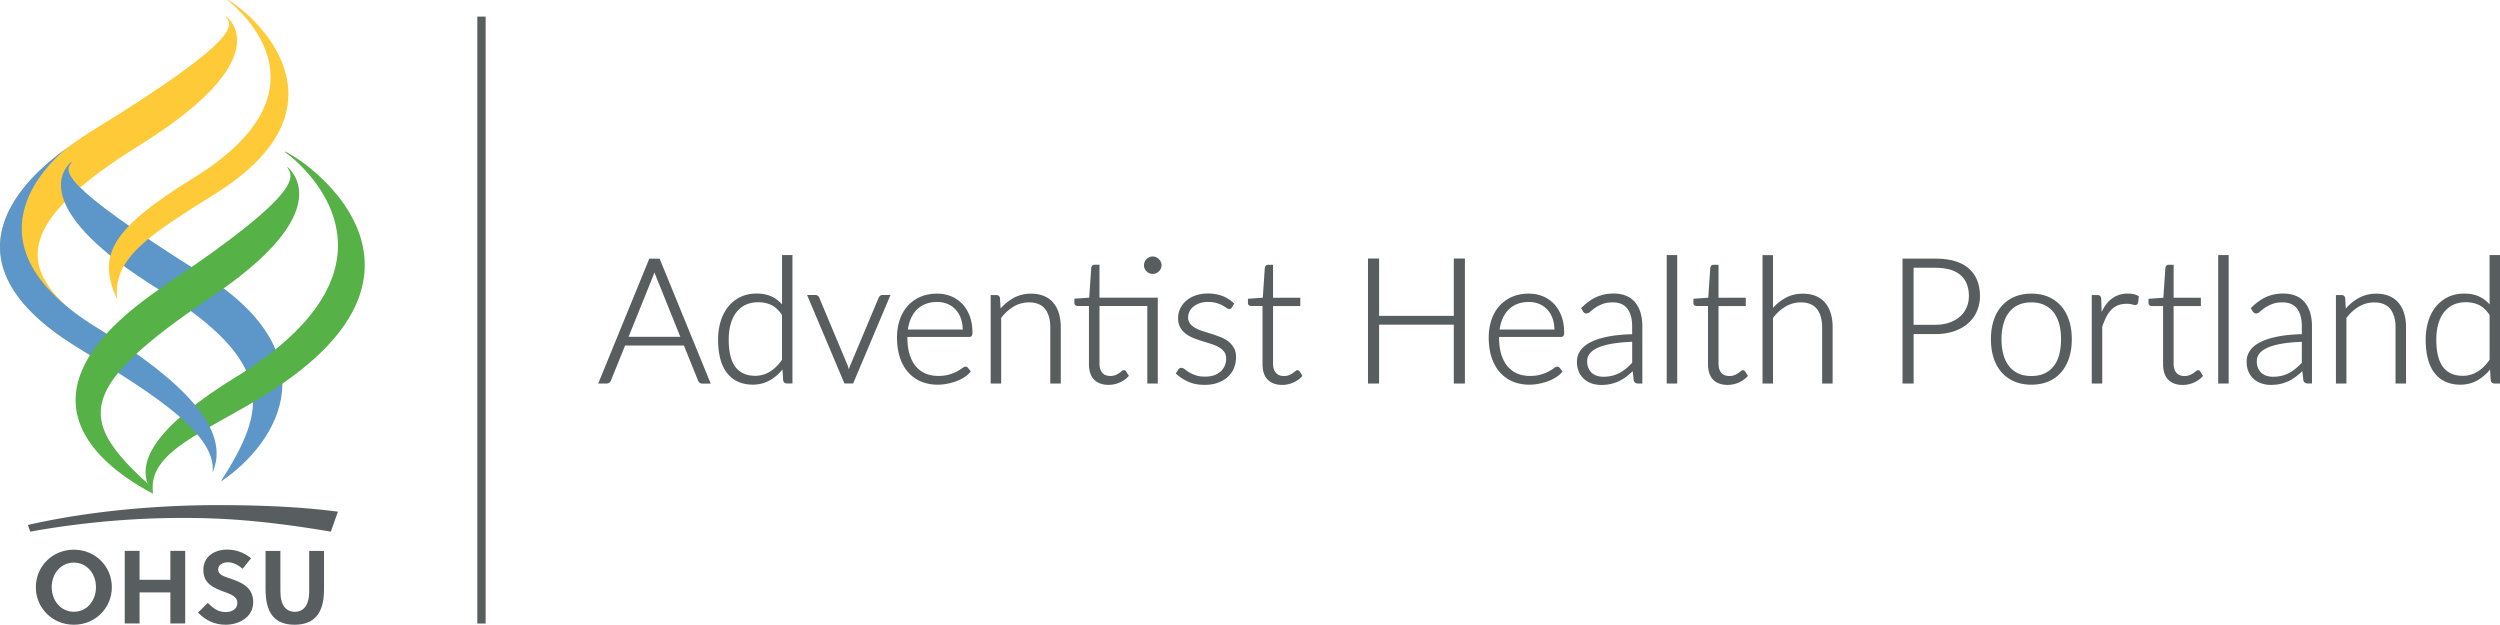 <svg xmlns="http://www.w3.org/2000/svg" viewBox="0 0 576.25 144"><path fill="#585e60" d="M110.02 3.82h1.92v139.9h-1.92zM202.88 68.18c-.15.11-.26.26-.35.45l-6.6 15.71c-.1.26-.18.53-.26.79-.08-.27-.16-.54-.25-.81l-6.57-15.68a.943.943 0 0 0-.32-.44.931.931 0 0 0-.62-.21h-1.88l8.61 20.4h2.01l8.61-20.4h-1.82c-.22 0-.41.06-.56.18ZM180.25 70.15c-.65-.73-1.4-1.31-2.22-1.72-1.02-.51-2.23-.77-3.61-.77s-2.72.28-3.82.83a8.19 8.19 0 0 0-2.79 2.26c-.75.95-1.33 2.08-1.71 3.36-.39 1.28-.58 2.67-.58 4.14 0 3.43.71 6.04 2.1 7.78 1.4 1.75 3.39 2.63 5.91 2.63 1.5 0 2.88-.37 4.09-1.1 1.02-.61 1.94-1.42 2.74-2.4l.16 2.5c.07.46.38.73.85.73h1.29v-29.6h-2.4v11.35Zm0 12.77c-.79 1.16-1.72 2.08-2.74 2.72a6.36 6.36 0 0 1-3.45.98c-1.96 0-3.48-.67-4.51-1.99-1.05-1.34-1.58-3.49-1.58-6.38 0-1.28.15-2.46.44-3.52.29-1.05.73-1.97 1.3-2.71.57-.75 1.28-1.33 2.12-1.74.84-.41 1.84-.61 2.97-.61s2.17.23 3.06.67c.87.44 1.67 1.2 2.39 2.27v10.31ZM384.18 58.8h2.42v29.6h-2.42zM221.79 70.03a7.42 7.42 0 0 0-2.59-1.75c-.99-.4-2.07-.6-3.21-.6-1.44 0-2.75.26-3.89.76a8.489 8.489 0 0 0-2.91 2.11c-.79.89-1.39 1.97-1.81 3.21-.41 1.23-.62 2.58-.62 4.03 0 1.71.22 3.26.66 4.59.44 1.34 1.08 2.49 1.9 3.42.82.93 1.82 1.65 2.97 2.14 1.15.48 2.43.73 3.82.73.76 0 1.52-.08 2.28-.23.74-.15 1.46-.35 2.12-.6.66-.25 1.27-.56 1.81-.91.55-.36.99-.75 1.33-1.17l.13-.16-.64-.78a.71.71 0 0 0-.6-.31c-.2 0-.44.12-.79.38-.28.21-.67.45-1.16.72-.48.26-1.09.51-1.8.72-.71.21-1.56.32-2.53.32-1.08 0-2.07-.19-2.94-.56-.86-.37-1.61-.92-2.23-1.66-.62-.74-1.1-1.67-1.43-2.76-.34-1.11-.51-2.41-.51-3.87v-.13h14.23c.33 0 .51-.14.6-.26.12-.15.17-.39.17-.75 0-1.42-.21-2.7-.63-3.81s-1-2.05-1.72-2.81Zm-12.52 5.91c.13-.9.35-1.73.67-2.47.35-.81.81-1.51 1.38-2.08a5.85 5.85 0 0 1 2.02-1.32c.78-.31 1.68-.46 2.67-.46.87 0 1.68.15 2.39.45.72.3 1.34.73 1.86 1.29s.93 1.25 1.22 2.06c.27.75.41 1.6.43 2.54h-12.64ZM401.2 85.6c-.16.14-.35.28-.59.44-.24.16-.52.3-.86.44-.56.23-1.45.27-2.14.03a2.05 2.05 0 0 1-.77-.5c-.22-.23-.4-.52-.52-.88-.13-.37-.2-.81-.2-1.33V70.55h6.28v-1.92h-6.28v-7.6h-1.15c-.28 0-.44.12-.53.23-.1.12-.18.27-.22.46l-.47 6.9-3.42.24v.97c0 .22.08.4.23.53.14.12.32.18.52.18h2.61v13.35c0 1.62.41 2.84 1.2 3.64.8.79 1.92 1.19 3.33 1.19.87 0 1.72-.18 2.53-.53.81-.35 1.49-.83 2.02-1.41l.13-.14-.64-1.02c-.29-.36-.6-.43-1.06-.02ZM420.71 69.8c-.57-.68-1.3-1.21-2.17-1.57-.86-.36-1.86-.54-2.99-.54-1.5 0-2.88.35-4.09 1.03-1.01.57-1.95 1.32-2.78 2.23V58.81h-2.42v29.6h2.42V73.28c.84-1.11 1.81-1.99 2.89-2.62 1.08-.63 2.26-.96 3.5-.96 1.66 0 2.91.5 3.71 1.5.81 1.01 1.22 2.43 1.22 4.23V88.4h2.42V75.43c0-1.18-.14-2.25-.43-3.19-.29-.95-.72-1.77-1.29-2.45ZM149.67 59.6l-11.78 28.8h1.93c.24 0 .45-.07.64-.21.17-.13.29-.3.36-.48l3.26-8.06h13.56l3.26 8.07c.08.2.2.36.35.49.17.14.37.21.62.21h1.95l-11.78-28.8h-2.36Zm-4.78 18.03 5.62-13.93c.11-.25.21-.52.31-.81l.03-.11c.11.33.22.62.34.89l5.62 13.96h-11.92ZM298.52 85.6c-.16.14-.36.29-.59.44-.24.16-.53.3-.86.44-.57.23-1.45.27-2.14.03-.3-.11-.56-.27-.77-.5-.22-.23-.4-.52-.52-.88-.13-.37-.2-.81-.2-1.33V70.55h6.28v-1.92h-6.28v-7.6h-1.15c-.28 0-.44.12-.53.23-.11.13-.18.27-.22.46l-.47 6.9-3.42.24v.97c0 .28.12.44.23.53.14.12.32.18.52.18h2.61v13.35c0 1.62.41 2.85 1.2 3.64.8.79 1.92 1.19 3.33 1.19.87 0 1.72-.18 2.53-.53.81-.35 1.49-.83 2.02-1.41l.13-.14-.64-1.02c-.29-.36-.6-.42-1.06-.02ZM335.1 72.8h-17.22V59.6h-2.56v28.8h2.56V74.84h17.22V88.4h2.56V59.6h-2.56v13.2zM242.81 69.8c-.57-.68-1.3-1.21-2.17-1.57-.86-.36-1.87-.54-2.99-.54-1.52 0-2.92.36-4.16 1.07-1.05.61-2.01 1.39-2.85 2.34l-.15-2.38c-.07-.46-.37-.71-.83-.71h-1.31v20.4h2.42V73.28c.84-1.11 1.81-1.99 2.89-2.62 1.08-.63 2.26-.96 3.5-.96 1.66 0 2.91.5 3.71 1.5.81 1.01 1.22 2.43 1.22 4.23V88.4h2.42V75.43c0-1.18-.15-2.25-.43-3.19-.29-.95-.72-1.77-1.29-2.45ZM376.93 69.72a5.424 5.424 0 0 0-2.08-1.53c-.83-.35-1.8-.53-2.9-.53-1.49 0-2.83.28-4.01.82-1.17.54-2.29 1.35-3.35 2.41l-.14.14.44.75c.08.14.19.25.31.33.32.23.81.23 1.41-.32.28-.26.66-.55 1.11-.86.45-.31 1.01-.6 1.66-.85.64-.25 1.44-.38 2.36-.38 1.49 0 2.58.46 3.33 1.4.75.95 1.14 2.32 1.14 4.09v1.84c-2.16.06-4.04.25-5.59.56-1.62.32-2.97.76-4.02 1.3-1.06.55-1.85 1.21-2.35 1.96-.51.76-.76 1.59-.76 2.48 0 .94.16 1.76.47 2.44s.74 1.24 1.27 1.68c.52.43 1.12.76 1.79.97.66.21 1.35.31 2.05.31.83 0 1.6-.08 2.3-.25.69-.16 1.35-.4 1.96-.7.6-.3 1.18-.67 1.73-1.11.42-.33.85-.7 1.28-1.11l.23 2.09c.12.48.47.75.98.75h1.01V75.19c0-1.12-.14-2.16-.41-3.08-.28-.93-.69-1.73-1.24-2.39Zm-.71 13.91c-.44.45-.89.87-1.33 1.25-.46.4-.97.75-1.51 1.04-.54.29-1.12.52-1.74.68a8.4 8.4 0 0 1-2.07.24 4.9 4.9 0 0 1-1.43-.21c-.45-.14-.84-.35-1.18-.64-.34-.29-.61-.66-.81-1.11-.2-.45-.31-1-.31-1.63s.19-1.22.59-1.74c.4-.52 1.03-.97 1.87-1.36.86-.39 1.98-.7 3.32-.93 1.29-.22 2.84-.37 4.6-.44v4.84ZM358.18 70.03a7.42 7.42 0 0 0-2.59-1.75c-.99-.4-2.07-.6-3.21-.6-1.44 0-2.75.26-3.89.76a8.489 8.489 0 0 0-2.91 2.11c-.79.9-1.4 1.98-1.81 3.21-.41 1.22-.62 2.58-.62 4.03 0 1.71.22 3.26.66 4.59.44 1.34 1.08 2.49 1.9 3.42.82.93 1.82 1.65 2.97 2.14 1.15.48 2.43.73 3.82.73.76 0 1.52-.08 2.28-.23.74-.15 1.46-.35 2.12-.6.65-.25 1.26-.56 1.81-.91.55-.36.99-.75 1.33-1.17l.13-.16-.64-.78a.71.71 0 0 0-.6-.31c-.2 0-.44.12-.79.38-.28.21-.67.45-1.16.72-.48.26-1.09.51-1.8.72-.71.21-1.56.32-2.53.32-1.08 0-2.07-.19-2.94-.56-.86-.37-1.61-.93-2.23-1.66-.62-.74-1.1-1.67-1.43-2.76-.34-1.1-.51-2.4-.51-3.87v-.13h14.23c.33 0 .51-.14.6-.26.12-.15.17-.39.17-.75 0-1.42-.21-2.7-.63-3.81-.42-1.11-1-2.05-1.72-2.81Zm-12.52 5.91c.13-.9.35-1.73.67-2.47.35-.81.81-1.51 1.38-2.08a5.85 5.85 0 0 1 2.02-1.32c.78-.31 1.68-.46 2.67-.46.87 0 1.68.15 2.39.45.71.3 1.34.73 1.86 1.29s.93 1.25 1.22 2.06c.27.75.41 1.6.43 2.54h-12.64ZM253.43 61.02h-1.15c-.28 0-.44.12-.53.23-.11.13-.18.27-.22.46l-.47 6.9-3.42.24v.97c0 .28.12.44.23.53.14.12.32.18.52.18H251v13.35c0 1.62.41 2.85 1.2 3.64.8.79 1.92 1.19 3.33 1.19.87 0 1.72-.18 2.53-.53.81-.35 1.49-.83 2.02-1.41l.13-.14-.64-1.02c-.29-.36-.6-.42-1.06-.02-.16.14-.36.29-.59.44-.24.16-.53.3-.86.44-.57.23-1.45.27-2.14.03-.3-.11-.56-.27-.77-.5-.22-.23-.4-.52-.52-.88-.13-.37-.2-.81-.2-1.33V70.54h11.02V88.4h2.42V68.62h-13.44v-7.6ZM283.1 78.67c-.53-.4-1.14-.74-1.83-1a37.4 37.4 0 0 0-2.05-.72c-.69-.21-1.36-.43-2.03-.64-.65-.21-1.23-.46-1.72-.74-.48-.28-.88-.61-1.18-1-.28-.37-.43-.84-.43-1.41 0-.46.11-.92.31-1.34.21-.43.51-.81.9-1.13.4-.33.88-.59 1.44-.79.57-.2 1.2-.3 1.89-.3.77 0 1.43.08 1.97.24.54.16 1 .34 1.36.54.36.2.66.38.88.54.66.49 1.12.34 1.38-.11l.5-.83-.15-.14c-.8-.74-1.69-1.3-2.65-1.65-.96-.36-2.08-.54-3.32-.54-1.04 0-1.99.15-2.82.46-.84.3-1.57.72-2.15 1.23-.59.52-1.05 1.12-1.37 1.8-.32.69-.48 1.41-.48 2.15 0 .87.17 1.61.51 2.2.34.58.78 1.08 1.33 1.49.54.4 1.15.73 1.83.99.65.25 1.34.49 2.05.71.69.21 1.37.42 2.03.64a8.5 8.5 0 0 1 1.72.76c.49.29.89.64 1.18 1.05.29.39.43.9.43 1.51 0 .57-.1 1.11-.31 1.62-.21.5-.51.95-.91 1.32-.4.37-.91.68-1.51.9-.61.22-1.33.33-2.13.33-.86 0-1.59-.1-2.17-.31-.59-.21-1.09-.43-1.49-.67-.4-.24-.72-.46-.95-.66-.54-.47-1-.44-1.28-.26-.12.07-.23.18-.31.32l-.56.86.16.14c.82.74 1.76 1.34 2.79 1.79 1.04.46 2.29.69 3.72.69 1.14 0 2.18-.17 3.07-.5.89-.33 1.66-.79 2.27-1.35a5.63 5.63 0 0 0 1.41-2.03c.32-.78.48-1.62.48-2.51 0-.84-.17-1.57-.51-2.16-.34-.59-.78-1.09-1.32-1.5ZM267.12 59.71c-.19-.18-.4-.32-.64-.43-.49-.22-1.07-.21-1.56 0-.24.11-.46.25-.64.43s-.33.4-.43.65c-.11.25-.16.51-.16.79s.05.54.16.78c.11.23.25.44.43.62s.4.33.64.43c.24.11.51.16.78.16s.54-.05.78-.16.46-.25.64-.43c.19-.18.34-.39.45-.62.12-.24.17-.5.17-.78s-.06-.54-.17-.79c-.11-.25-.27-.46-.45-.65ZM453.77 61.85c-1.73-1.49-4.31-2.24-7.67-2.24h-7.57v28.8h2.56v-11.4h5.01c1.57 0 3-.22 4.26-.64 1.26-.43 2.35-1.03 3.24-1.81a7.95 7.95 0 0 0 2.06-2.78c.48-1.07.72-2.25.72-3.52 0-2.76-.88-4.91-2.62-6.41Zm-.47 9.03c-.35.79-.86 1.5-1.52 2.08-.66.59-1.48 1.06-2.43 1.39-.95.34-2.05.51-3.26.51h-5.01V61.72h5.01c2.58 0 4.53.57 5.82 1.7 1.27 1.12 1.92 2.74 1.92 4.83 0 .94-.18 1.83-.53 2.63ZM475.11 70.57c-.8-.92-1.79-1.64-2.94-2.14-1.15-.5-2.48-.75-3.93-.75s-2.78.25-3.93.75c-1.15.5-2.15 1.22-2.95 2.14-.8.92-1.42 2.03-1.83 3.32-.41 1.27-.62 2.72-.62 4.31s.21 3.03.62 4.3c.41 1.27 1.03 2.39 1.83 3.31.8.92 1.8 1.63 2.95 2.12 1.15.49 2.47.74 3.93.74s2.78-.25 3.93-.74a7.958 7.958 0 0 0 2.94-2.13c.79-.91 1.4-2.03 1.82-3.31.41-1.27.62-2.72.62-4.3s-.21-3.03-.62-4.31c-.42-1.29-1.03-2.41-1.82-3.32Zm-.45 11.17c-.28 1.04-.72 1.93-1.29 2.66-.56.72-1.28 1.29-2.13 1.68-.85.39-1.86.59-3.01.59s-2.16-.2-3.01-.59c-.85-.39-1.56-.95-2.13-1.68-.57-.73-1.01-1.62-1.3-2.66-.29-1.05-.44-2.24-.44-3.54s.15-2.48.44-3.53c.29-1.04.73-1.94 1.3-2.68.56-.73 1.28-1.3 2.13-1.69.85-.4 1.86-.6 3-.6s2.15.2 3 .6c.84.39 1.56.96 2.13 1.69.57.74 1 1.64 1.29 2.68.29 1.05.43 2.24.43 3.54s-.14 2.5-.43 3.54ZM491.72 67.78c-1.19-.21-2.45-.12-3.46.25-.66.25-1.26.6-1.8 1.05-.53.45-1 1.01-1.41 1.67-.22.36-.43.75-.62 1.16l-.1-3.07c-.03-.29-.12-.49-.25-.62-.14-.14-.36-.21-.66-.21h-1.27v20.4h2.42V75.32c.29-.87.61-1.64.94-2.29.34-.66.74-1.22 1.19-1.67.45-.44.96-.78 1.52-1 .56-.22 1.22-.33 1.96-.33.51 0 .92.04 1.22.13.36.1.62.15.8.15s.48-.06.63-.54l.18-1.48-.14-.08c-.33-.2-.72-.34-1.15-.42ZM506.11 85.6c-.16.14-.35.28-.59.44-.24.16-.52.3-.86.44-.57.23-1.46.27-2.14.03-.3-.11-.56-.27-.78-.5-.22-.22-.4-.52-.52-.88-.13-.37-.2-.81-.2-1.33V70.55h6.28v-1.92h-6.28v-7.6h-1.15c-.28 0-.44.12-.53.23a.98.98 0 0 0-.22.47l-.47 6.9-3.42.24v.97c0 .27.12.44.23.53.14.12.32.18.52.18h2.61V83.9c0 1.62.41 2.85 1.2 3.64.8.79 1.92 1.19 3.33 1.19.87 0 1.72-.18 2.53-.53.81-.35 1.49-.83 2.02-1.41l.13-.14-.64-1.03c-.28-.36-.6-.42-1.06-.02ZM511.29 58.8h2.42v29.6h-2.42zM531.28 69.72a5.424 5.424 0 0 0-2.08-1.53c-.83-.35-1.8-.53-2.9-.53-1.48 0-2.83.28-4 .82-1.17.54-2.29 1.35-3.35 2.41l-.14.14.44.75c.08.13.19.24.31.33.32.23.81.23 1.41-.32.29-.26.66-.55 1.11-.86.45-.31 1.01-.59 1.66-.85.64-.25 1.43-.38 2.36-.38 1.5 0 2.59.46 3.33 1.39.75.94 1.14 2.32 1.14 4.09v1.84c-2.16.06-4.04.25-5.59.56-1.62.32-2.97.76-4.02 1.3-1.06.55-1.85 1.21-2.35 1.96-.51.76-.76 1.59-.76 2.48 0 .94.16 1.76.47 2.44.32.68.74 1.24 1.27 1.68.52.43 1.12.76 1.79.97.66.21 1.35.31 2.05.31.83 0 1.6-.08 2.3-.25.7-.17 1.36-.4 1.95-.7.59-.3 1.18-.67 1.73-1.11.43-.34.86-.71 1.28-1.11l.23 2.09c.12.48.47.75.98.75h1.01V75.18c0-1.12-.14-2.16-.41-3.08-.28-.93-.69-1.73-1.24-2.39Zm-.71 13.91c-.43.44-.88.86-1.33 1.25-.47.4-.97.75-1.51 1.04-.54.29-1.12.52-1.74.68-.62.16-1.31.24-2.07.24-.5 0-.98-.07-1.43-.21-.45-.14-.84-.35-1.18-.64-.34-.29-.61-.66-.81-1.11-.2-.45-.31-1-.31-1.63s.19-1.22.59-1.74c.4-.52 1.03-.97 1.87-1.36.87-.39 1.99-.7 3.32-.93 1.29-.22 2.84-.37 4.6-.43v4.84ZM552.87 69.8c-.57-.68-1.3-1.21-2.17-1.57-.86-.36-1.86-.54-2.99-.54-1.51 0-2.91.36-4.15 1.07-1.05.61-2.01 1.39-2.85 2.34l-.14-2.38c-.08-.46-.37-.71-.83-.71h-1.31v20.4h2.42V73.28c.85-1.11 1.82-1.99 2.89-2.62 1.09-.63 2.26-.95 3.5-.95 1.66 0 2.91.5 3.71 1.5.81 1.01 1.22 2.43 1.22 4.23v12.97h2.42V75.44c0-1.18-.14-2.25-.43-3.19-.29-.95-.72-1.77-1.29-2.45ZM573.85 58.81v11.35a7.305 7.305 0 0 0-2.22-1.72c-1.02-.51-2.23-.77-3.61-.77s-2.72.28-3.82.83a8.19 8.19 0 0 0-2.79 2.26c-.75.95-1.33 2.08-1.71 3.36s-.58 2.67-.58 4.14c0 3.43.71 6.04 2.09 7.78 1.4 1.75 3.39 2.63 5.92 2.63 1.51 0 2.88-.37 4.09-1.1 1.02-.61 1.94-1.42 2.74-2.4l.16 2.5c.07.47.38.73.85.73h1.29V58.8h-2.4Zm0 24.11c-.79 1.16-1.71 2.08-2.74 2.72a6.36 6.36 0 0 1-3.45.98c-1.99 0-3.46-.65-4.51-1.99-1.05-1.34-1.58-3.49-1.58-6.38 0-1.28.15-2.46.44-3.52.29-1.05.73-1.97 1.3-2.71.57-.75 1.28-1.33 2.12-1.74.84-.41 1.84-.62 2.97-.62s2.17.23 3.06.67c.87.44 1.67 1.2 2.39 2.27v10.31ZM50.24 116.43c-15.96 0-31.36 1.72-43.81 4.57l.54 1.54c12.1-2.18 26.26-3.55 41.34-3.06 9.87.32 19.28 1.61 27.95 3.06l1.63-4.6c-8.61-1.13-17.93-1.51-27.66-1.51"/><path d="M21.06 30.25c35.68-21.9 32.34-24.46 31-26.44l.1-.07c2.6 2.22 9.1 11.66-20.09 29.8C5.56 50.03 3.85 60.29 15.68 70.88c2.99 2.68 3.95 3.05 8.88 6.03l-3.81 4.94c-5.77-3.65-43.77-23.63.31-51.61" fill="#ffca38"/><path d="M47.05 63.4C12.12 41.49 15.18 39.35 16.51 37.41l-.1-.07c-2.57 2.18-8.66 11.48 20.09 29.32 27.67 17.17 24.75 27.99 14.56 44.06 0 .11-.13.19-.13.28 13.96-9.5 24.82-29.59-3.88-47.6" fill="#5d97c9"/><path d="M27.05 69.19c-4.36-9.77-2.6-15.77 17.58-28.2C75.79 21.78 57.45 4.09 52.49.06l.1-.06c5.78 3.24 29.68 24.18-2.85 44.58-14.92 9.37-24.04 14.85-22.69 24.61" fill="#ffca38"/><path d="M54.66 86.71c-17.93 11.06-24.6 19.96-19.37 27.09-1.53-9.82 12.37-14.25 26.66-23.29 42.67-27.02 11.93-51.53 3.82-55.57l-.13.08c6.97 5.03 28.79 27.08-10.97 51.71" fill="#56b146"/><path d="M48.98 109.01v-.1c4.35-9.76-6.51-20.97-26.68-33.4-31.17-19.21-11.66-37.5-6.7-41.53l-1.26.93c-6.94 5.2-29.9 24.21 2.64 44.62 14.93 9.37 33.34 19.74 32 29.5" fill="#5d97c9"/><path d="M38.01 65.72c32.92-21.9 29.43-25.17 28.19-27.16l.1-.06c2.4 2.22 9.51 11.68-17.42 29.82-31.2 21.03-31.11 28.33-14.85 43.13l1.27 2.38c-6.92-3.73-38.04-20.94 2.75-48.07" fill="#56b146"/><path d="M17.03 144c-4.97 0-8.77-3.87-8.77-8.65s3.8-8.65 8.77-8.65 8.75 3.87 8.75 8.65-3.8 8.65-8.75 8.65m0-14.32c-2.96 0-5.11 2.49-5.11 5.66s2.15 5.67 5.11 5.67 5.09-2.49 5.09-5.67-2.15-5.66-5.09-5.66M39.27 143.71v-7.17h-7.1v7.17h-3.42v-16.73h3.42v6.67h7.1v-6.67h3.42v16.73h-3.42zM52.47 129.61c-1.15 0-2.18.57-2.18 1.67 0 1.29 1.58 1.65 2.87 2.1 2.37.81 5.21 1.91 5.21 5.43S54.95 144 52.04 144c-2.58 0-4.59-.98-6.41-2.8l2.27-2.22c1.36 1.32 2.41 2.1 4.16 2.1 1.34 0 2.65-.65 2.65-2.13s-1.53-1.98-3.23-2.61c-2.17-.81-4.61-1.77-4.61-4.97s2.7-4.69 5.47-4.69c2.15 0 3.85.69 5.55 1.98l-1.96 2.44c-.93-.79-2.18-1.51-3.47-1.51M74.69 135.83c0 5.26-2.01 8.17-6.79 8.17s-6.69-2.92-6.69-8.17v-8.84h3.42v9.3c0 3.2 1.29 4.73 3.32 4.73s3.32-1.53 3.32-4.73v-9.3h3.42v8.84Z" fill="#585e60"/></svg>

